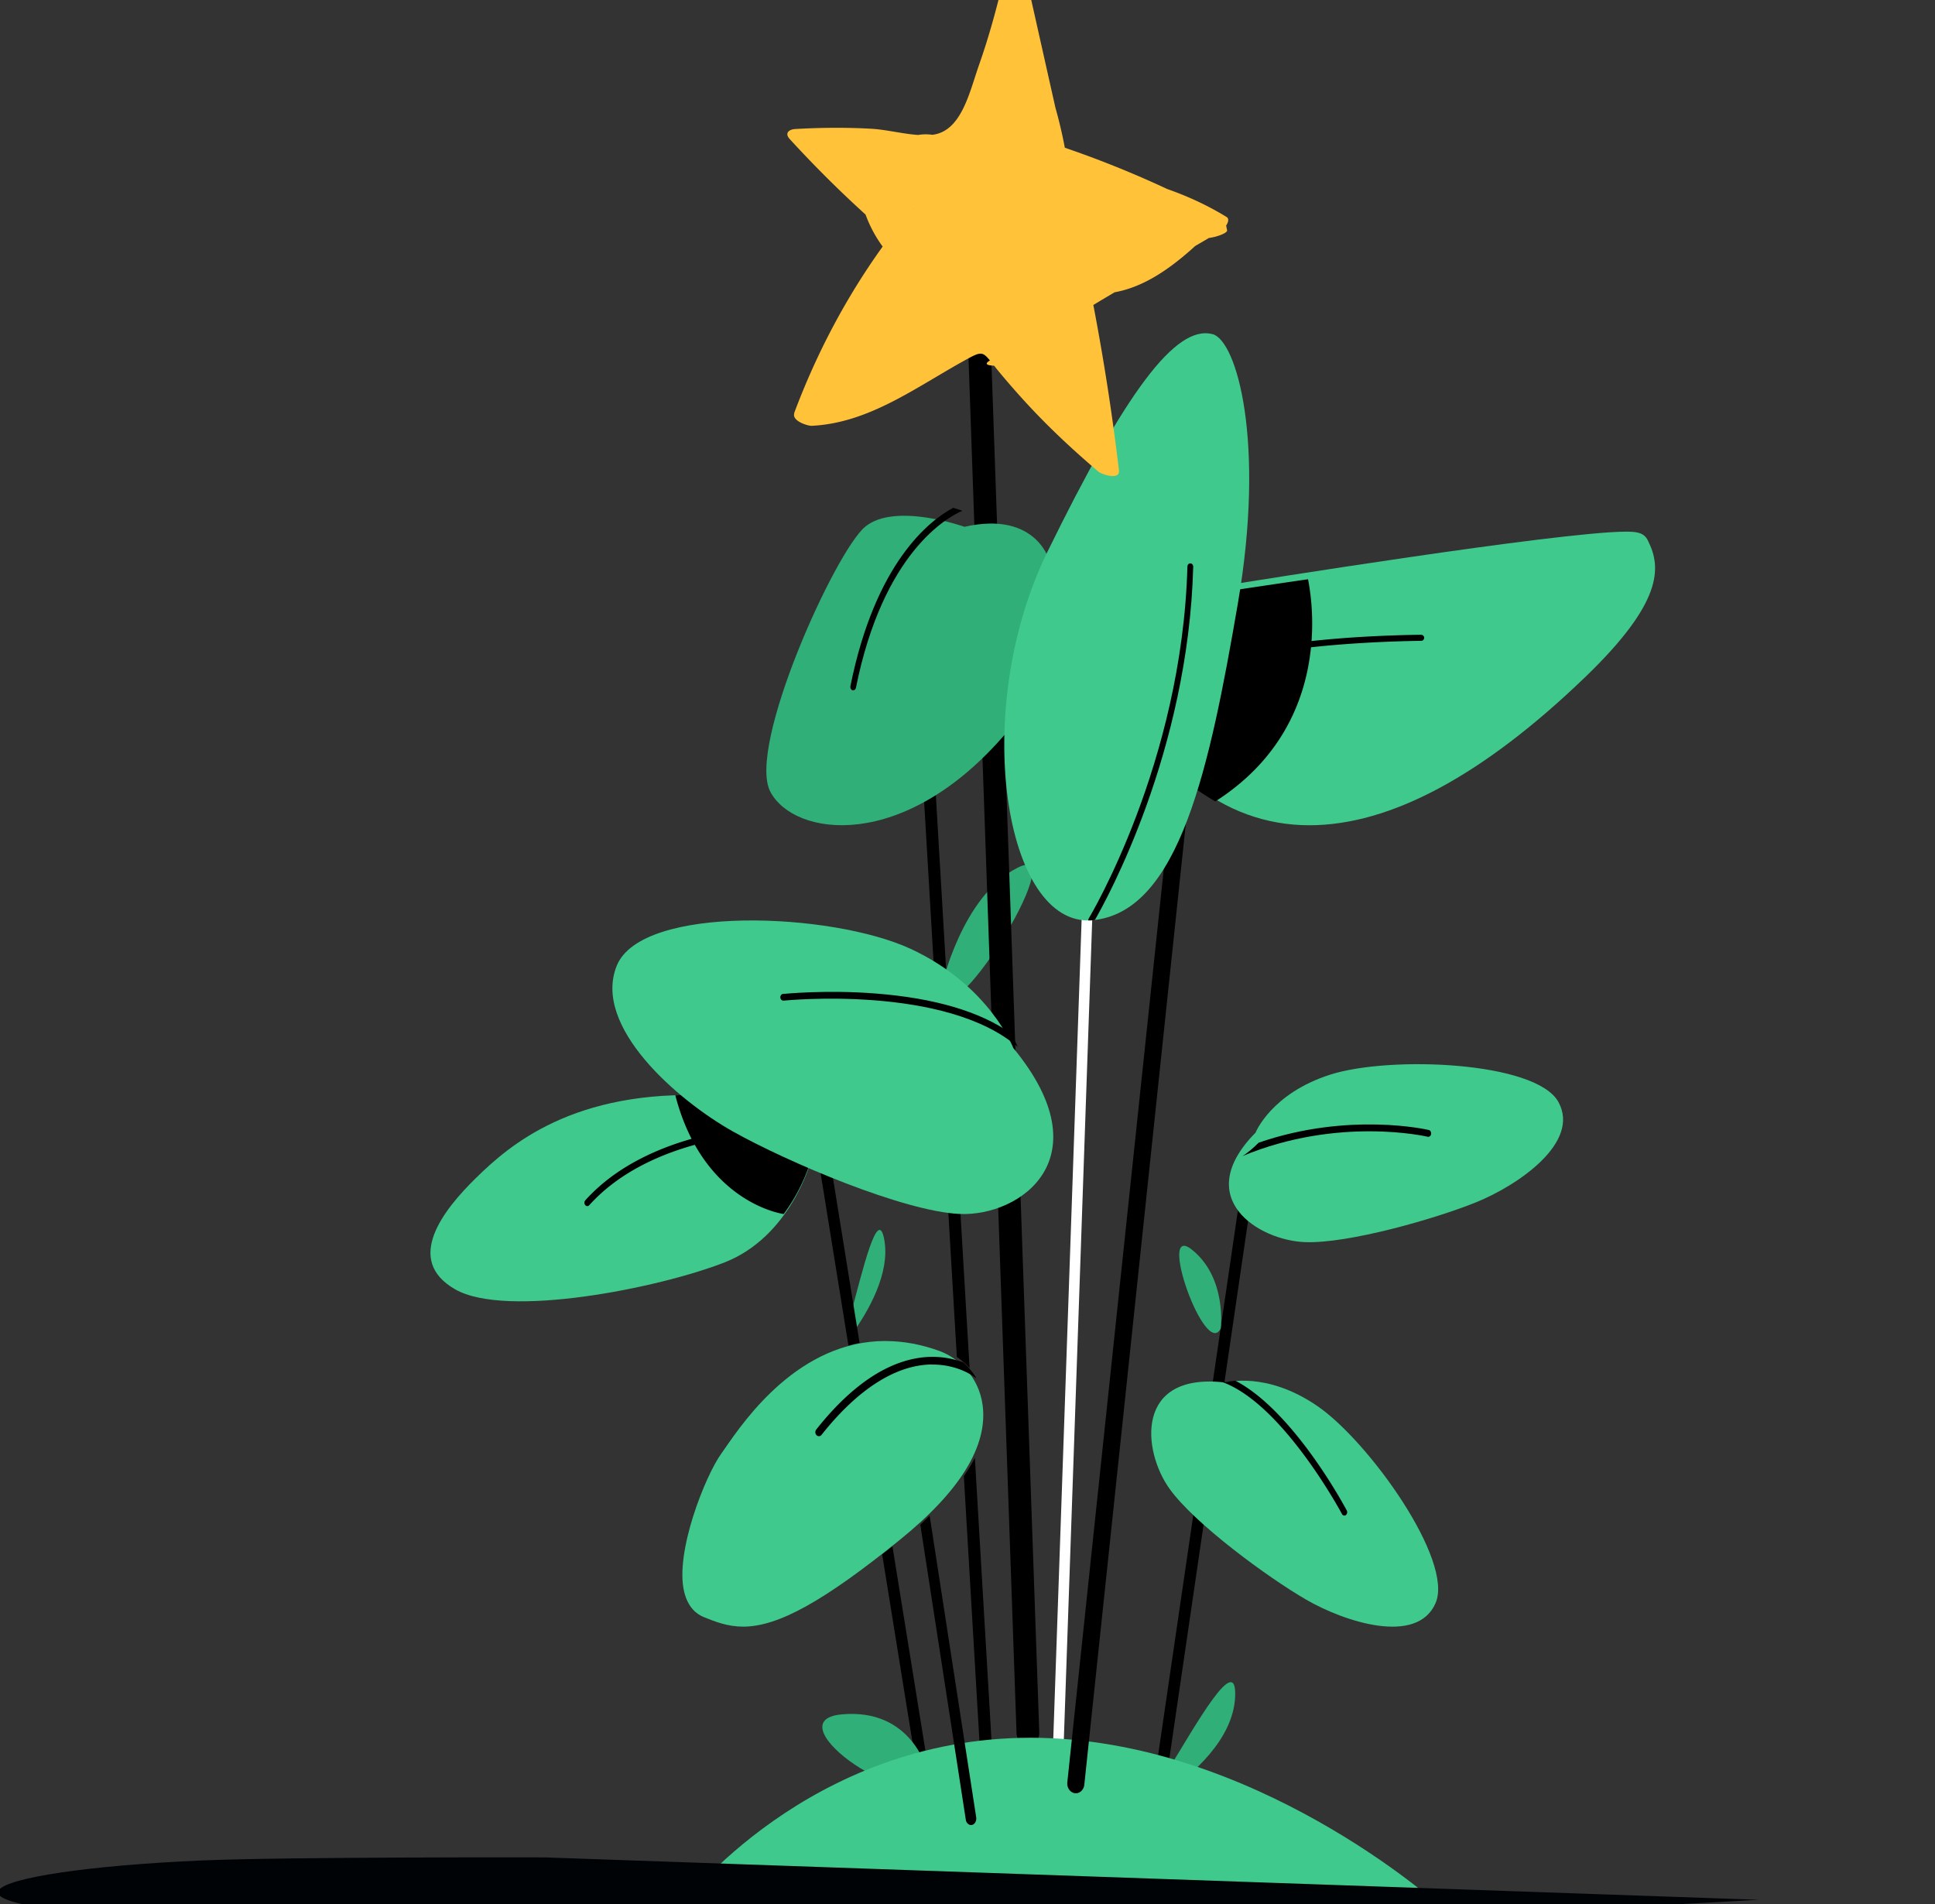 <svg width="253" height="249" fill="none" xmlns="http://www.w3.org/2000/svg"><rect width="100%" height="100%" fill="#333333" stroke="none"/><g clip-path="url(#a)"><path d="M212.601 69.516c-8.708 0-49.797 6.623-51.543 6.895-1.901.304-3.445 1.384-4.593 3.239-4.033 6.507-1.516 20.917-1.405 21.525l.119.66.478.388c4.63 3.762 9.866 5.68 15.552 5.68 10.564 0 22.69-6.508 36.028-19.346 10.169-9.788 9.985-14.326 8.276-17.773l-.073-.147c-.505-1.037-1.534-1.121-2.839-1.121z" fill="#3FC98D"/><path d="M154.231 89.486c0-.072 0-.155.01-.228.01-.197.029-.393.038-.59.232-3.108.868-6.144 2.295-8.299 1.205-1.823 2.824-2.9 4.819-3.201.511-.083 4.28-.653 9.63-1.43.742 3.71 2.872 19.467-12.117 29.05a29.364 29.364 0 0 1-3.181-2.103l-.501-.383-.125-.653c-.068-.331-.906-4.859-.916-9.925 0-.746.019-1.492.048-2.238z" fill="#000"/><path d="M123.074 129.154s2.618-12.049 10.044-15.731c7.426-3.672-9.887 24.064-10.044 15.731zM111.489 174.3c2.04-2.861 4.901-7.79 4.14-12.149-.82-4.706-2.869 4.057-4.45 9.925l.31 2.224zM152.353 234.474c3.597-2.473 8.896-7.055 9.141-12.622.262-5.995-5.064 3.533-8.905 9.817l-.227 2.795-.009.01z" fill="#30AF78"/><path d="m116.688 202.194 4.355 26.992c.073.463-.192.914-.595.998-.045 0-.091.011-.137.011-.357 0-.668-.284-.732-.704l-4.236-26.257a76.14 76.14 0 0 0 1.345-1.05v.01zM110.933 175.938l-5.28-32.708c-.073-.463.192-.914.595-.998.412-.095.796.22.869.683l5.27 32.655c-.494.105-.979.221-1.454.357v.011zM134.391 228.248h.064c.824-.042 1.464-.83 1.427-1.774l-7.089-203.05c-.036-.946-.704-1.66-1.545-1.638-.824.042-1.464.829-1.427 1.774l7.089 203.05c.036.924.695 1.638 1.49 1.638h-.009zM160.045 87.15c.056 0 .112-.01.158-.038 6.492-3.168 25.428-3.322 25.623-3.322a.384.384 0 0 0 .381-.395.39.39 0 0 0-.381-.395c-.789 0-19.298.154-25.939 3.399a.396.396 0 0 0-.176.52.375.375 0 0 0 .344.221l-.01.01z" fill="#000"/><path d="M121.244 231.537s-1.981-8.248-11.225-7.375c-9.243.885 10.037 14.094 11.225 7.375z" fill="#30AF78"/><path d="M152.197 230.324c.361 0 .685-.293.741-.713l10.385-70.913c.065-.461-.213-.902-.62-.986-.416-.083-.796.242-.87.703l-10.386 70.913c-.064.461.213.902.621.986.046 0 .083.01.12.01h.009zM127.466 190.629l2.361 40.126c.027.494-.302.924-.732.966h-.055c-.412 0-.76-.367-.787-.84l-2.233-37.878a21.096 21.096 0 0 0 1.437-2.374h.009zM125.105 177.433l-4.794-81.407c-.028-.494.302-.924.732-.966.421-.022.814.346.842.84l4.886 82.973a9.527 9.527 0 0 0-1.666-1.45v.01z" fill="#000"/><path d="M138.41 228.248c.365 0 .679-.356.687-.817l4.106-118.639c.017-.472-.28-.871-.662-.892-.39-.031-.704.346-.721.818l-4.106 118.639c-.017.472.28.87.662.891h.034z" fill="#fff"/><path d="M188.028 249.002s-24.22-21.787-53.278-21.787c-29.068 0-45.53 21.787-45.53 21.787h98.817-.009zM160.261 180.773s5.278-1.537 11.994 3.076c6.716 4.613 17.852 20.18 15.448 25.751-2.404 5.572-11.895 2.465-16.903-.431-5.008-2.897-14.598-9.922-17.888-14.514-3.552-4.95-4.592-15.314 7.349-13.882zM164.164 148.095s2.022-5.113 9.784-7.591c7.761-2.477 26.887-1.732 29.814 3.584 2.928 5.315-5.345 10.908-10.704 13.089-5.358 2.18-16.787 5.45-22.432 5.234-6.089-.229-14.914-5.761-6.462-14.316z" fill="#3FC98D"/><path d="M159.673 180.657c.217.022.426.032.643.065 0 0 .435-.13 1.206-.195 7.586 3.956 14.256 16.384 14.564 16.968.109.205.055.475-.118.605a.343.343 0 0 1-.199.065.356.356 0 0 1-.308-.205c-.082-.152-7.813-14.558-15.788-17.303z" fill="#000"/><path d="M159.616 173.688s.823-6.649-3.794-10.306c-4.617-3.657 1.779 14.428 3.794 10.306z" fill="#30AF78"/><path d="M105.969 151.985s-2.658 9.717-11.221 13.073c-8.564 3.355-28.54 7.369-35.244 3.52-6.704-3.85-1.533-10.386 2.749-14.575 4.281-4.189 12.7-11.631 30.716-10.756 18.017.875 12.991 8.749 12.991 8.749l.009-.011z" fill="#3FC98D"/><path d="M76.79 157.703c.094 0 .189-.043.265-.13 8.059-8.947 22.624-9.358 22.766-9.369.208 0 .379-.205.379-.443 0-.238-.18-.433-.388-.433-.152 0-15.01.422-23.288 9.618a.49.49 0 0 0 0 .627.37.37 0 0 0 .275.13h-.01z" fill="#000"/><path d="M93.201 143.248c17.71.86 12.77 8.6 12.77 8.6s-.936 3.43-3.505 6.89c0 0-10.478-1.366-14.16-15.49v-.03a52.92 52.92 0 0 1 4.895.03zM140.667 234.474c.558 0 1.043-.48 1.107-1.128l13.316-126.092c.073-.7-.366-1.337-.979-1.421-.612-.083-1.17.418-1.243 1.118l-13.317 126.092c-.073.7.366 1.337.979 1.421h.137v.01z" fill="#000"/><path d="M137.299 73.553s-1.609-6.84-11.191-4.673c0 0-9.088-3.246-12.996 0-3.907 3.246-15.47 28.723-12.4 34.622 3.07 5.899 17.508 8.045 30.94-7.78 13.433-15.826 5.647-22.18 5.647-22.18v.01z" fill="#30AF78"/><path d="M124.63 66.398c.686.206 1.116.357 1.189.389-1.902.82-10.332 5.375-13.907 23.14-.037.204-.192.334-.366.334-.028 0-.055 0-.082-.01-.202-.055-.321-.292-.275-.53 3.274-16.264 10.406-21.704 13.441-23.323z" fill="#000"/><path d="M132.512 137.082s-3.115-8.229-13.441-13.016c-10.325-4.786-35.124-5.814-38.413 2.161-3.29 7.985 7.995 17.685 15.177 21.72 7.182 4.025 22.35 10.464 29.66 10.781 7.895.339 18.832-7.296 7.027-21.657l-.01.011z" fill="#3FC98D"/><path d="M102.399 129.959c.055 0 5.565-.575 12.16-.051 7.641.606 13.538 2.344 17.588 5.181.624 1.059.891 1.738.891 1.738.037.041.064.082.101.123-9.451-8.245-30.465-6.137-30.676-6.117-.221.021-.413-.154-.432-.401-.018-.247.138-.462.358-.483l.01.01zM121.551 198.174l6.087 39.453c.068.458-.179.906-.552.989-.043 0-.085.011-.127.011-.323 0-.62-.282-.68-.688l-5.95-38.588c.425-.395.832-.791 1.222-1.187v.01z" fill="#000"/><path d="M158.541 43.686c3.149.84 6.948 14.046 3.298 35.288-3.651 21.242-7.626 40.376-19.051 41.351-11.425.965-16.014-27.4-5.843-48.159 10.162-20.759 16.757-29.77 21.596-28.47v-.01z" fill="#3FC98D"/><path d="M142.663 120.347c-.131.01-.253 0-.375 0 0-.085.019-.169.057-.243.121-.201 12.215-20.34 12.909-46.028 0-.232.15-.412.393-.412.206 0 .375.2.366.444-.647 24.208-11.336 43.544-12.853 46.175-.169.022-.328.053-.497.064zM164.572 149.407c11.808-4.084 22.141-1.689 22.251-1.656.201.044.33.287.293.53-.037.243-.238.398-.44.353-.119-.033-11.68-2.715-24.258 2.539.623-.353 1.421-1.048 2.154-1.766z" fill="#000"/><path d="M103.862 54.026c-.38 1.02 1.783 1.681 2.28 1.65 7.491-.379 13.516-4.98 20.102-8.615 1.963-1.082 2.199-1.124 3.185.063l-.217.158c-.661.494.561.515.742.536h.027c.099.126.208.252.316.399a103.677 103.677 0 0 0 4.406 5.032c2.823 3.015 5.817 5.788 8.911 8.415.435.367 2.85 1.197 2.687-.179a308.33 308.33 0 0 0-3.347-21.61c.923-.556 1.855-1.113 2.786-1.66 3.891-.703 7.328-3.14 10.531-6.05.597-.347 1.194-.694 1.791-1.05 1.023-.127 2.452-.642 2.38-1.01-.046-.2-.082-.41-.127-.609.307-.473.398-.924.045-1.134-2.488-1.524-5.075-2.71-7.744-3.646a134.973 134.973 0 0 0-13.389-5.4 60.058 60.058 0 0 0-1.186-5.073l-.054-.2c-1.176-5.232-2.343-10.453-3.519-15.685-.217-.966-2.986-2.227-3.302-.893-.878 3.761-1.9 7.449-3.167 11.052-1.248 3.55-2.288 8.657-6.088 9.108a6.15 6.15 0 0 0-1.864.021c-2.008-.136-4.152-.693-6.079-.809-3.339-.189-6.668-.157-10.006.032-.724.042-1.448.494-.706 1.313a151.322 151.322 0 0 0 9.916 9.875 16.839 16.839 0 0 0 2.234 4.181c-4.74 6.598-8.613 13.878-11.571 21.778l.027.01zm15.489-26.82s.027.042.045.063h-.036c0-.02 0-.042-.009-.063z" fill="#FFC239"/><path d="M115.803 175.336c-11.297 0-18.345 10.19-21.001 14.022-.191.274-.355.516-.5.716-2.047 2.842-6.094 12.864-4.848 18.054.5 2.084 1.664 2.947 2.556 3.305 1.528.611 3.11 1.253 5.157 1.253 4.565 0 10.505-3.285 20.473-11.338 7.885-6.369 11.533-12.295 10.841-17.601-.509-3.884-3.319-6.242-5.575-7.074-2.383-.884-4.775-1.327-7.094-1.327l-.009-.01z" fill="#3FC98D"/><path d="M121.821 178.409c-4.693.052-9.681 3.235-14.403 9.2a.454.454 0 0 1-.304.175.463.463 0 0 1-.35-.124.574.574 0 0 1-.046-.739c8.612-10.883 15.86-10.082 19.244-8.768a8.989 8.989 0 0 1 1.687 2.022.429.429 0 0 1-.184-.082c-.019-.02-2.14-1.714-5.644-1.673v-.011z" fill="#000"/><path d="M71.217 242.857s-33.674-.081-44.886.404c-29.493 1.287-41.877 6.358 2.402 7.888 65.076 2.247-20.802 6.449-2.13 7.047 18.673.609 203.374-9.795 203.374-9.795l-158.76-5.544z" fill="#000305"/></g><defs><clipPath id="a"><path fill="#fff" d="M0 0h253v249H0z"/></clipPath></defs></svg>